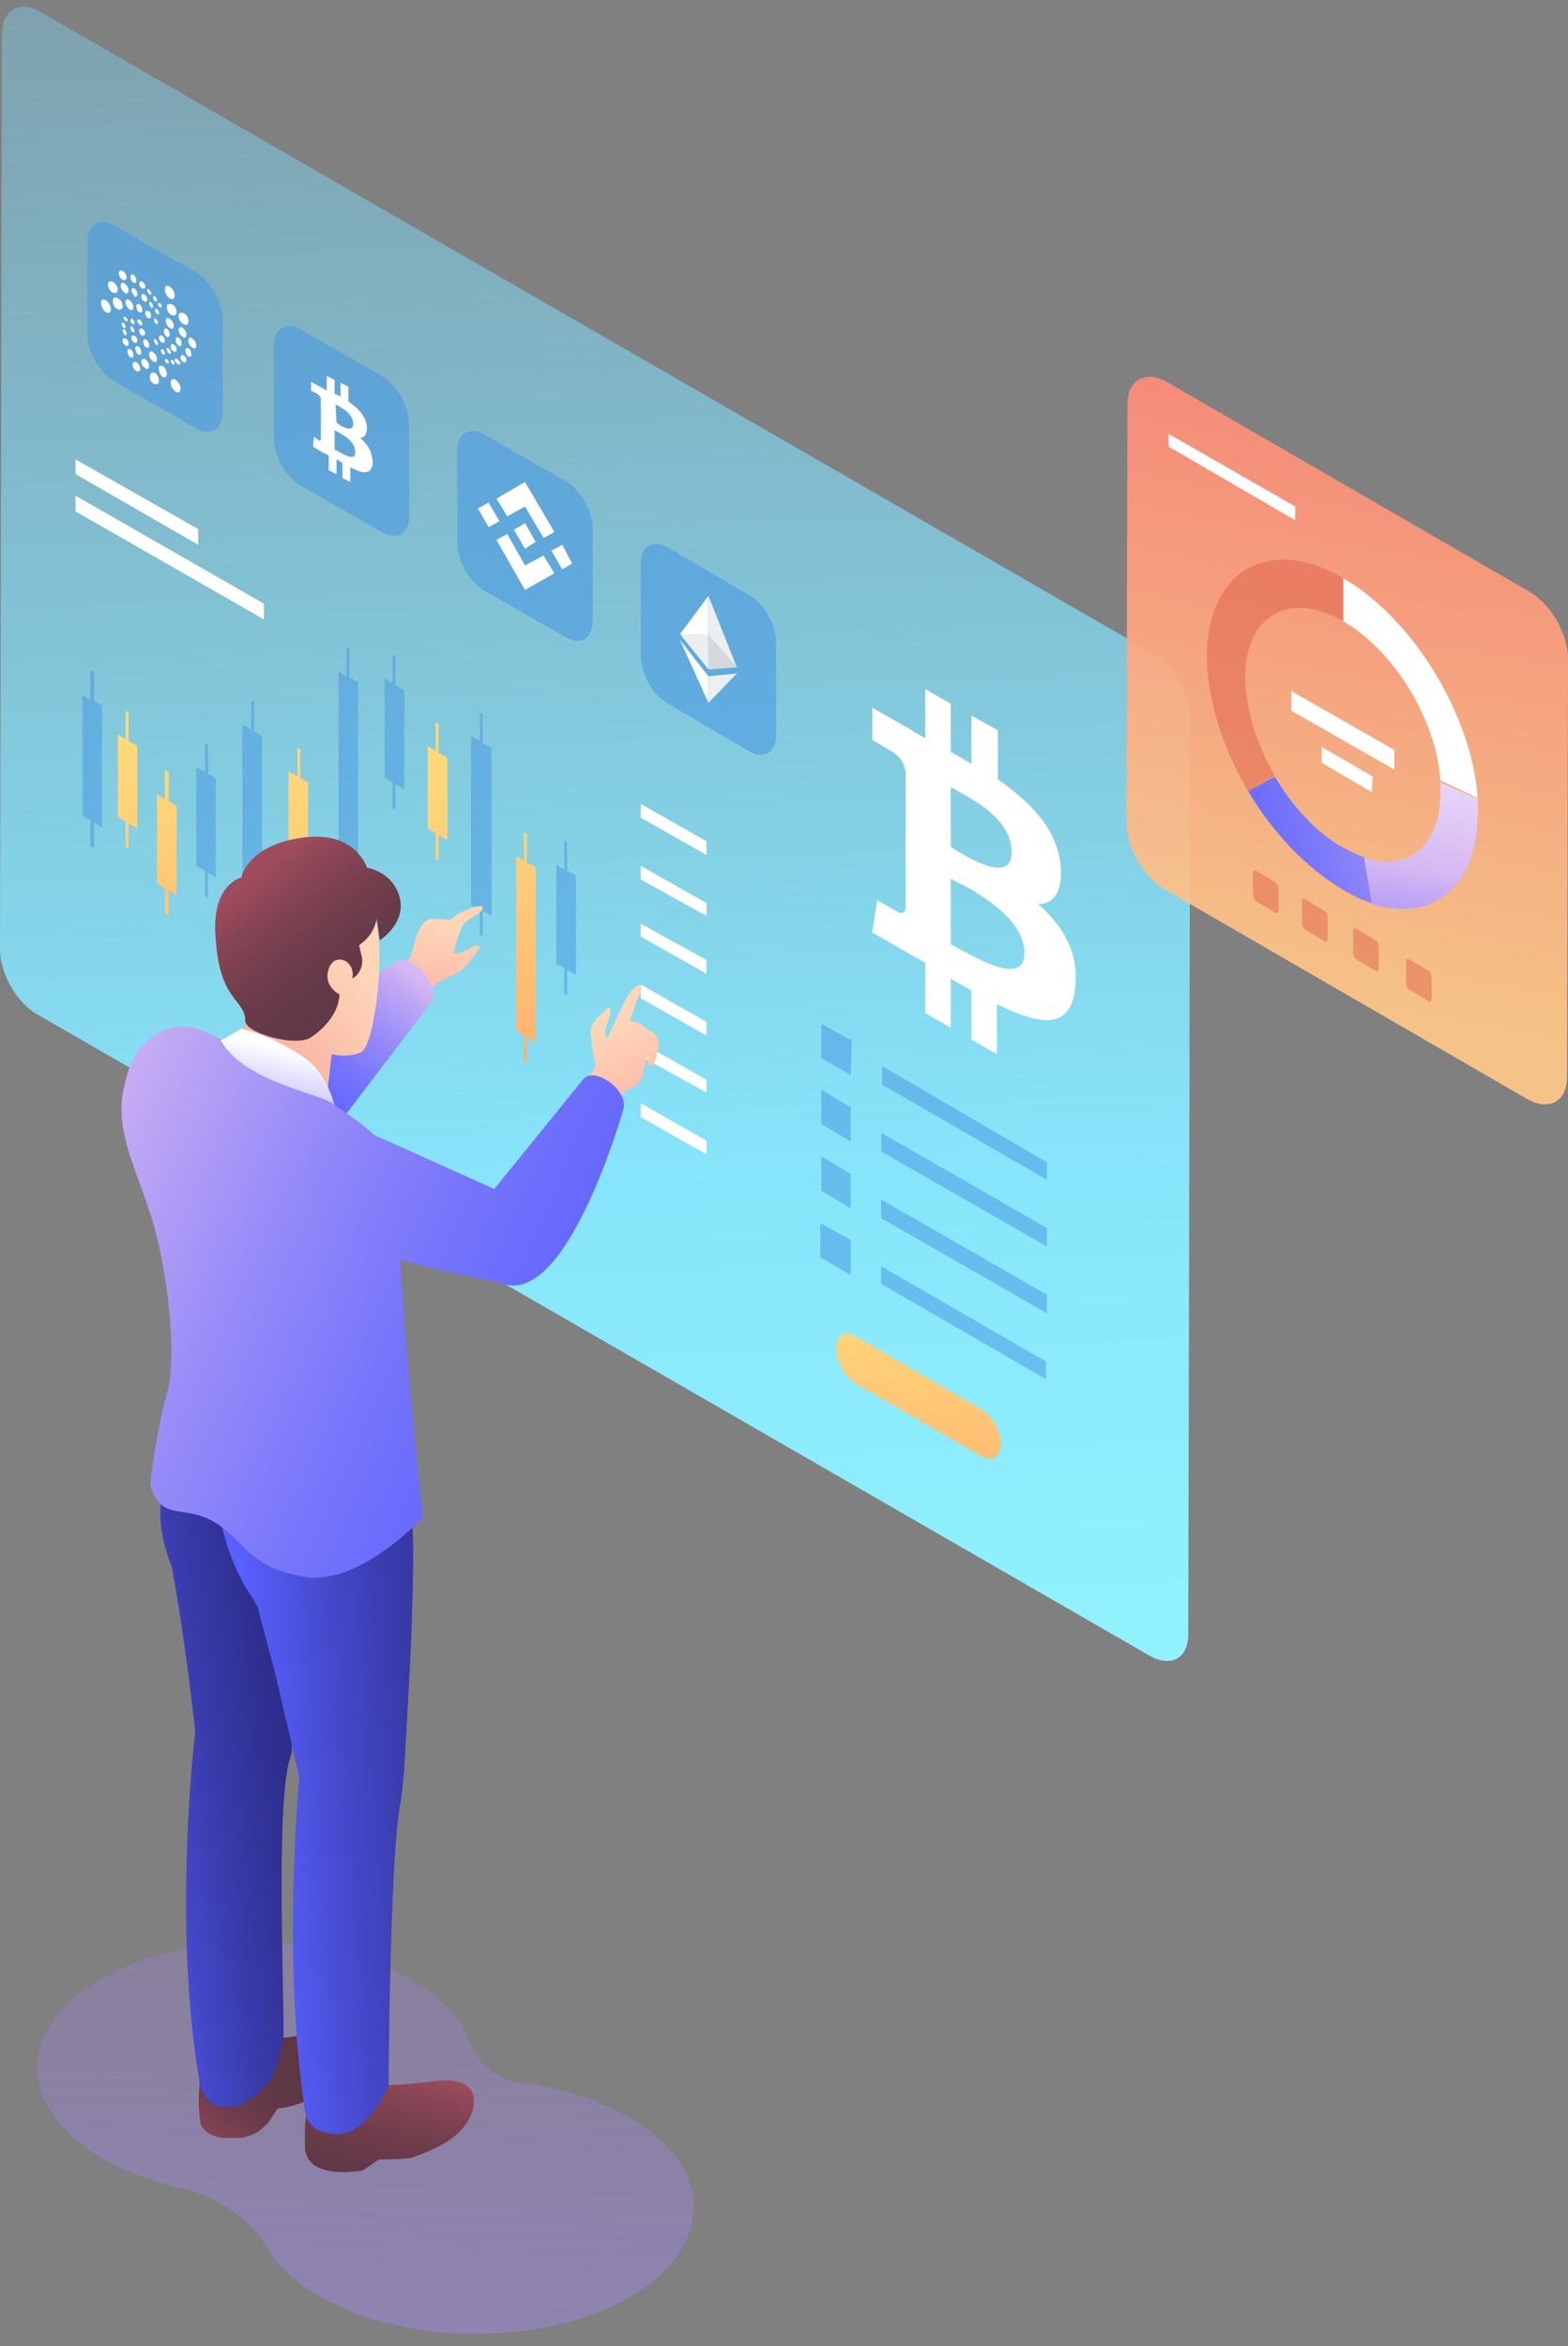<?xml version="1.0" encoding="UTF-8"?><svg xmlns="http://www.w3.org/2000/svg" xmlns:xlink="http://www.w3.org/1999/xlink" height="239.0" id="Layer_1" preserveAspectRatio="xMidYMid meet" version="1.1" viewBox="0.0 -0.7 159.8 239.0" width="159.8" x="0" xml:space="preserve" y="0" zoomAndPan="magnify"><rect x="0.0" y="-0.7" width="159.8" height="239.0" fill="#808080" stroke="none"/><g><g><g><g><linearGradient gradientTransform="matrix(-1 0 0 1 -2092.44 0)" gradientUnits="userSpaceOnUse" id="SVGID_1_" x1="-2157.357" x2="-2147.963" xlink:actuate="onLoad" xlink:show="other" xlink:type="simple" xmlns:xlink="http://www.w3.org/1999/xlink" y1="215.38" y2="-74.662"><stop offset="0" stop-color="#9affff"/><stop offset=".329" stop-color="#87e5fb"/><stop offset="1" stop-color="#79d2f8" stop-opacity="0"/></linearGradient><path d="M4.1,0.5C2-0.7,0.2,0.3,0.2,2.8L0,96c0,2.5,1.7,5.5,3.9,6.7l113.3,65.3c2.2,1.2,3.9,0.2,3.9-2.2l0.2-93.3 c0-2.5-1.7-5.5-3.9-6.7L4.1,0.5z" fill="url(#SVGID_1_)"/></g><g><g><g id="change1_17" opacity=".61"><path d="M57.6,48.3c1.6,0.9,2.8,3.1,2.8,4.9l0,9.4c0,1.8-1.3,2.5-2.8,1.6l-8.2-4.7c-1.6-0.9-2.8-3.1-2.8-4.9 l0-9.4c0-1.8,1.3-2.5,2.8-1.6L57.6,48.3z" fill="#4b9ae2"/></g><g><g id="change2_47"><path d="M49.8 50.5L50.9 52.4 49.8 53 48.7 51.1z" fill="#fff"/></g><g id="change2_20"><path d="M53.5 52.6L54.6 54.5 53.5 55.2 52.4 53.3 52.6 53.1 52.7 53.1z" fill="#fff"/></g><g id="change2_15"><path d="M53.5 50.9L51.7 51.9 50.6 50.1 53.5 48.4 56.5 53.5 55.4 54.1z" fill="#fff"/></g><g id="change2_73"><path d="M53.5 56.9L55.4 55.9 56.5 57.7 53.5 59.4 50.6 54.3 51.7 53.7z" fill="#fff"/></g><g id="change2_2"><path d="M57.3 54.8L58.3 56.7 57.3 57.3 56.2 55.4z" fill="#fff"/></g></g></g><g><g id="change1_8" opacity=".61"><path d="M76.3,59.9c1.6,0.9,2.8,3.1,2.8,4.9l0,9.4c0,1.8-1.3,2.5-2.8,1.6L68.1,71c-1.6-0.9-2.8-3.1-2.8-4.9 l0-9.4c0-1.8,1.3-2.5,2.8-1.6L76.3,59.9z" fill="#4b9ae2"/></g><g><g id="change2_48"><path d="M69.3 64.5L72.2 68.2 72.2 70.9z" fill="#fff"/></g><g id="change3_1"><path d="M72.2 64L75.1 67.3 72.2 67.5z" fill="#d5d8db"/></g><g id="change4_2"><path d="M72.2 64L72.2 67.5 69.3 63.9z" fill="#edeeef"/></g><g id="change2_72"><path d="M69.3 63.9L72.2 60 72.2 64z" fill="#fff"/></g><g id="change4_1"><path d="M75.1 67.9L72.2 70.9 72.2 68.2z" fill="#edeeef"/></g><g id="change4_3"><path d="M72.2 60L75.1 67.3 72.2 64z" fill="#edeeef"/></g></g></g><g><g id="change1_7" opacity=".61"><path d="M38.9,37.6c1.6,0.9,2.8,3.1,2.8,4.9l0,9.4c0,1.8-1.3,2.5-2.8,1.6l-8.2-4.7c-1.6-0.9-2.8-3.1-2.8-4.9 l0-9.4c0-1.8,1.3-2.5,2.8-1.6L38.9,37.6z" fill="#4b9ae2"/></g><g id="change2_16"><path d="M36.7,43.9c0.4,0,0.7-0.3,0.7-1.1c-0.1-1.1-0.9-1.9-1.9-2.6l0-1.5l-0.8-0.4l0,1.4 c-0.2-0.1-0.4-0.2-0.6-0.3l0-1.4l-0.8-0.4l0,1.5c-0.2-0.1-0.3-0.2-0.5-0.3l-1.1-0.6l0,0.9l0.6,0.3c0.3,0.2,0.4,0.4,0.4,0.6 l0,1.7c0,0,0,0,0,0c0,0,0,0,0,0l0,2.3c0,0.1-0.1,0.3-0.3,0.1L32,43.8l-0.1,1l1,0.6c0.2,0.1,0.4,0.2,0.6,0.3l0,1.5l0.8,0.4 l0-1.5c0.2,0.1,0.4,0.2,0.6,0.4l0,1.5l0.8,0.4l0-1.5c1.3,0.7,2.2,0.8,2.3-0.5C37.9,45.3,37.5,44.6,36.7,43.9z M34.2,40.5 c0.1,0.1,0.3,0.1,0.5,0.3c0.6,0.3,1.3,0.9,1.3,1.7c0,0.8-1,0.4-1.5,0c0,0-0.1-0.1-0.1-0.1c-0.1,0-0.1-0.1-0.1-0.1L34.2,40.5z M34.5,45.3c-0.1,0-0.1-0.1-0.2-0.1c-0.1,0-0.1-0.1-0.2-0.1l0-2c0.1,0.1,0.3,0.2,0.5,0.3c0.7,0.4,1.6,1,1.6,1.9 C36.3,46.3,35.2,45.7,34.5,45.3z" fill="#fff"/></g></g><g><g id="change1_3" opacity=".61"><path d="M19.9,27c1.6,0.9,2.8,3.1,2.8,4.9l0,9.4c0,1.8-1.3,2.5-2.8,1.6l-8.2-4.7c-1.6-0.9-2.8-3.1-2.8-4.9 l0-9.4c0-1.8,1.3-2.5,2.8-1.6L19.9,27z" fill="#4b9ae2"/></g><g><g id="change2_11"><path d="M18.7,35.5c0.2,0.1,0.3,0.3,0.3,0.5s-0.1,0.3-0.3,0.2c-0.2-0.1-0.3-0.3-0.3-0.5 C18.4,35.5,18.6,35.4,18.7,35.5z" fill="#fff"/></g><g id="change2_71"><path d="M19.2,34.8c0.2,0.1,0.3,0.4,0.3,0.6c0,0.2-0.1,0.3-0.3,0.2c-0.2-0.1-0.3-0.4-0.3-0.6 C18.9,34.8,19,34.7,19.2,34.8z" fill="#fff"/></g><g id="change2_54"><path d="M19.6,33.8c0.2,0.1,0.4,0.4,0.4,0.7c0,0.3-0.2,0.4-0.4,0.2c-0.2-0.1-0.4-0.4-0.4-0.7 C19.2,33.7,19.4,33.6,19.6,33.8z" fill="#fff"/></g><g id="change2_63"><path d="M17.9,38c0.3,0.2,0.5,0.6,0.5,0.9c0,0.3-0.2,0.5-0.5,0.3c-0.3-0.2-0.5-0.6-0.5-0.9 C17.4,38,17.6,37.8,17.9,38z" fill="#fff"/></g><g id="change2_60"><path d="M17.6,36.4c-0.1-0.1-0.2-0.2-0.2-0.3c0-0.1,0.1-0.2,0.2-0.1c0.1,0.1,0.2,0.2,0.2,0.3 C17.8,36.4,17.7,36.5,17.6,36.4z" fill="#fff"/></g><g id="change2_7"><path d="M17.2,34.8c0.1,0.1,0.2,0.3,0.2,0.4c0,0.2-0.1,0.2-0.2,0.1l0,0c-0.1-0.1-0.2-0.3-0.2-0.4 C16.9,34.8,17,34.7,17.2,34.8L17.2,34.8z" fill="#fff"/></g><g id="change2_69"><path d="M15.8,37.3c0.2,0.1,0.4,0.5,0.4,0.8c0,0.3-0.2,0.4-0.5,0.3c-0.3-0.1-0.5-0.5-0.4-0.8 C15.3,37.3,15.5,37.2,15.8,37.3z" fill="#fff"/></g><g id="change2_46"><path d="M16.6,36.6c0.2,0.1,0.4,0.5,0.4,0.8c0,0.3-0.2,0.4-0.4,0.3c-0.2-0.1-0.4-0.5-0.4-0.8 C16.1,36.6,16.3,36.5,16.6,36.6z" fill="#fff"/></g><g id="change2_64"><path d="M17,35.9c0.1,0.1,0.2,0.2,0.2,0.3l0,0c0,0.1-0.1,0.2-0.2,0.1l0,0c-0.1-0.1-0.2-0.2-0.2-0.3 C16.9,35.9,16.9,35.8,17,35.9z" fill="#fff"/></g><g id="change2_42"><path d="M14.8,35.9c0.2,0.1,0.4,0.4,0.4,0.7c0,0.2-0.2,0.4-0.4,0.2l0,0c-0.2-0.1-0.4-0.4-0.4-0.7 C14.4,35.9,14.6,35.8,14.8,35.9z" fill="#fff"/></g><g id="change2_74"><path d="M16,35.9c0,0.3-0.2,0.4-0.4,0.2c-0.2-0.1-0.4-0.4-0.4-0.7c0-0.3,0.2-0.4,0.4-0.2 C15.8,35.3,16,35.6,16,35.9z" fill="#fff"/></g><g id="change2_68"><path d="M13.9,36.2c0.2,0.1,0.4,0.4,0.4,0.7c0,0.2-0.2,0.3-0.4,0.2c-0.2-0.1-0.4-0.4-0.4-0.7 C13.6,36.2,13.7,36.1,13.9,36.2z" fill="#fff"/></g><g id="change2_67"><path d="M13.3,34.9c0.2,0.1,0.3,0.4,0.3,0.6c0,0.2-0.1,0.3-0.3,0.2c-0.2-0.1-0.3-0.4-0.3-0.6 C12.9,34.9,13.1,34.8,13.3,34.9z" fill="#fff"/></g><g id="change2_70"><path d="M13.1,34.3c0,0.2-0.1,0.3-0.3,0.2c-0.2-0.1-0.3-0.3-0.3-0.5c0-0.2,0.1-0.3,0.3-0.2 C13,33.9,13.1,34.1,13.1,34.3z" fill="#fff"/></g><g id="change2_22"><path d="M12.4,32.3c0-0.1,0.1-0.2,0.2-0.1c0.1,0.1,0.2,0.2,0.2,0.4c0,0.1-0.1,0.2-0.2,0.1 C12.5,32.6,12.4,32.4,12.4,32.3z" fill="#fff"/></g><g id="change2_9"><path d="M12.9,33.3c0,0.2-0.1,0.2-0.2,0.1c-0.1-0.1-0.2-0.3-0.2-0.4c0-0.2,0.1-0.2,0.2-0.1 C12.8,32.9,12.9,33.1,12.9,33.3z" fill="#fff"/></g><g id="change2_6"><path d="M12,29.7c0.3,0.1,0.5,0.5,0.5,0.8c0,0.3-0.2,0.4-0.5,0.3c-0.3-0.1-0.5-0.5-0.5-0.8 C11.5,29.6,11.7,29.5,12,29.7z" fill="#fff"/></g><g id="change2_4"><path d="M12,28.8c0,0.3-0.2,0.4-0.5,0.3l0,0c-0.3-0.1-0.5-0.5-0.5-0.8c0-0.3,0.2-0.4,0.5-0.3 C11.8,28.2,12,28.5,12,28.8z" fill="#fff"/></g><g id="change2_5"><path d="M10.8,29.9c0.3,0.2,0.5,0.6,0.5,0.9c0,0.3-0.2,0.5-0.5,0.3c-0.3-0.2-0.5-0.6-0.5-0.9 C10.2,29.9,10.5,29.7,10.8,29.9z" fill="#fff"/></g><g id="change2_75"><path d="M12.5,27.8c-0.2-0.1-0.4-0.4-0.4-0.7c0-0.2,0.2-0.3,0.4-0.2c0.2,0.1,0.4,0.4,0.4,0.7 C12.9,27.8,12.7,27.9,12.5,27.8z" fill="#fff"/></g><g id="change2_18"><path d="M12.3,28.4c0-0.3,0.2-0.4,0.4-0.2c0.2,0.1,0.4,0.4,0.4,0.7s-0.2,0.4-0.4,0.2 C12.5,29,12.3,28.7,12.3,28.4z" fill="#fff"/></g><g id="change2_43"><path d="M13,31.9c0,0.1-0.1,0.2-0.2,0.1c-0.1-0.1-0.2-0.2-0.2-0.3c0-0.1,0.1-0.2,0.2-0.1 C12.9,31.7,13,31.8,13,31.9z" fill="#fff"/></g><g id="change2_37"><path d="M12.8,30.1c0-0.3,0.2-0.4,0.4-0.2c0.2,0.1,0.4,0.4,0.4,0.7c0,0.3-0.2,0.4-0.4,0.2 C12.9,30.6,12.8,30.3,12.8,30.1z" fill="#fff"/></g><g id="change2_21"><path d="M13.6,28.1c-0.2-0.1-0.3-0.4-0.3-0.6c0-0.2,0.1-0.3,0.3-0.2c0.2,0.1,0.3,0.4,0.3,0.6 C13.9,28.1,13.8,28.2,13.6,28.1z" fill="#fff"/></g><g id="change2_8"><path d="M13.4,28.9c0-0.2,0.1-0.3,0.3-0.2c0.2,0.1,0.3,0.4,0.3,0.6c0,0.2-0.2,0.3-0.3,0.2 C13.6,29.3,13.4,29.1,13.4,28.9z" fill="#fff"/></g><g id="change2_3"><path d="M14.5,28.7c-0.2-0.1-0.3-0.3-0.3-0.5c0-0.2,0.1-0.3,0.3-0.2c0.2,0.1,0.3,0.3,0.3,0.5 C14.8,28.7,14.7,28.7,14.5,28.7z" fill="#fff"/></g><g id="change2_24"><path d="M14.2,30.3c0.2,0.1,0.3,0.4,0.3,0.6c0,0.2-0.1,0.3-0.3,0.2l0,0c-0.2-0.1-0.3-0.4-0.3-0.6l0,0 C13.9,30.3,14,30.2,14.2,30.3C14.2,30.3,14.2,30.3,14.2,30.3z" fill="#fff"/></g><g id="change2_57"><path d="M14.4,29.5c0-0.2,0.1-0.3,0.3-0.2c0.2,0.1,0.3,0.3,0.3,0.5c0,0.2-0.1,0.3-0.3,0.2 C14.5,29.9,14.4,29.7,14.4,29.5z" fill="#fff"/></g><g id="change2_58"><path d="M15.3,29.3C15.1,29.2,15,29,15,28.9c0-0.2,0.1-0.2,0.2-0.1c0.1,0.1,0.2,0.3,0.2,0.4 S15.4,29.4,15.3,29.3z" fill="#fff"/></g><g id="change2_53"><path d="M15.4,31.5c0,0.2-0.1,0.3-0.3,0.2c-0.2-0.1-0.3-0.3-0.3-0.5c0-0.2,0.1-0.3,0.3-0.2 C15.3,31,15.4,31.3,15.4,31.5z" fill="#fff"/></g><g id="change2_25"><path d="M14.9,34.7c-0.2-0.1-0.3-0.4-0.3-0.6c0-0.2,0.1-0.3,0.3-0.2c0.2,0.1,0.3,0.4,0.3,0.6 C15.2,34.7,15.1,34.8,14.9,34.7z" fill="#fff"/></g><g id="change2_62"><path d="M14.5,33.5c-0.2-0.1-0.3-0.3-0.3-0.5c0-0.2,0.1-0.3,0.3-0.2c0.2,0.1,0.3,0.3,0.3,0.5 C14.7,33.5,14.6,33.5,14.5,33.5z" fill="#fff"/></g><g id="change2_55"><path d="M14.1,35.4c-0.2-0.1-0.3-0.4-0.3-0.6c0-0.2,0.1-0.3,0.3-0.2c0.2,0.1,0.3,0.4,0.3,0.6 C14.4,35.4,14.3,35.5,14.1,35.4z" fill="#fff"/></g><g id="change2_1"><path d="M14.3,31.9c0.1,0.1,0.2,0.3,0.2,0.4c0,0.2-0.1,0.2-0.2,0.1C14.1,32.3,14,32.2,14,32 C14,31.8,14.1,31.8,14.3,31.9L14.3,31.9z" fill="#fff"/></g><g id="change2_51"><path d="M13.7,34.2c-0.2-0.1-0.3-0.3-0.3-0.5c0-0.2,0.1-0.3,0.3-0.2c0.2,0.1,0.3,0.3,0.3,0.5 S13.8,34.3,13.7,34.2z" fill="#fff"/></g><g id="change2_65"><path d="M13.3,32.7L13.3,32.7c0-0.2,0.1-0.2,0.2-0.1c0.1,0.1,0.2,0.3,0.2,0.4c0,0.2-0.1,0.2-0.2,0.1l0,0 C13.4,33.1,13.3,32.9,13.3,32.7z" fill="#fff"/></g><g id="change2_36"><path d="M13.5,32.3c-0.1-0.1-0.2-0.2-0.2-0.4c0-0.1,0.1-0.2,0.2-0.1c0.1,0.1,0.2,0.2,0.2,0.4 C13.7,32.3,13.6,32.4,13.5,32.3z" fill="#fff"/></g><g id="change2_56"><path d="M15.4,30.1C15.4,30.1,15.4,30.1,15.4,30.1c0.1,0.1,0.2,0.3,0.2,0.4c0,0.2-0.1,0.2-0.2,0.1 s-0.2-0.3-0.2-0.4C15.2,30,15.3,30,15.4,30.1z" fill="#fff"/></g><g id="change2_38"><path d="M15.8,30c-0.1-0.1-0.2-0.2-0.2-0.4c0-0.1,0.1-0.2,0.2-0.1c0.1,0.1,0.2,0.2,0.2,0.4 C16.1,30,16,30,15.8,30z" fill="#fff"/></g><g id="change2_45"><path d="M16,30.8c0.1,0.1,0.2,0.2,0.2,0.4c0,0.1-0.1,0.2-0.2,0.1c-0.1-0.1-0.2-0.2-0.2-0.4 C15.8,30.8,15.9,30.7,16,30.8z" fill="#fff"/></g><g id="change2_35"><path d="M16.3,30.6c-0.1-0.1-0.2-0.2-0.2-0.3c0-0.1,0.1-0.2,0.2-0.1l0,0c0.1,0.1,0.2,0.2,0.2,0.3l0,0 C16.4,30.6,16.4,30.7,16.3,30.6L16.3,30.6z" fill="#fff"/></g><g id="change2_39"><path d="M15.9,32.3c-0.1-0.1-0.2-0.3-0.2-0.4c0-0.2,0.1-0.2,0.2-0.1c0.1,0.1,0.2,0.3,0.2,0.4 C16.1,32.3,16,32.3,15.9,32.3z" fill="#fff"/></g><g id="change2_49"><path d="M15.9,34.4c-0.1-0.1-0.2-0.3-0.2-0.4c0-0.2,0.1-0.2,0.2-0.1c0.1,0.1,0.2,0.3,0.2,0.4 C16.1,34.5,16,34.5,15.9,34.4z" fill="#fff"/></g><g id="change2_61"><path d="M16.6,34.9c0.1,0.1,0.2,0.2,0.2,0.4c0,0.1-0.1,0.2-0.2,0.1c-0.1-0.1-0.2-0.2-0.2-0.4 C16.4,34.9,16.5,34.8,16.6,34.9z" fill="#fff"/></g><g id="change2_17"><path d="M16.2,33.7c0-0.2,0.1-0.3,0.3-0.2c0.2,0.1,0.3,0.3,0.3,0.5c0,0.2-0.1,0.3-0.3,0.2 C16.3,34.1,16.2,33.9,16.2,33.7z" fill="#fff"/></g><g id="change2_66"><path d="M17.7,32.5c0,0.3-0.2,0.4-0.4,0.2c-0.2-0.1-0.4-0.4-0.4-0.7c0-0.3,0.2-0.4,0.4-0.2 C17.5,31.9,17.7,32.2,17.7,32.5z" fill="#fff"/></g><g id="change2_52"><path d="M17,33.6c-0.2-0.1-0.3-0.4-0.3-0.6c0-0.2,0.2-0.3,0.3-0.2c0.2,0.1,0.3,0.4,0.3,0.6 C17.3,33.6,17.1,33.7,17,33.6z" fill="#fff"/></g><g id="change2_23"><path d="M17.3,29.7c-0.3-0.2-0.5-0.6-0.5-0.9c0-0.3,0.2-0.5,0.5-0.3c0.3,0.2,0.5,0.6,0.5,0.9 S17.6,29.9,17.3,29.7z" fill="#fff"/></g><g id="change2_41"><path d="M17.5,30.3c0.3,0.1,0.5,0.5,0.5,0.8c0,0.3-0.2,0.4-0.5,0.3c-0.3-0.1-0.5-0.5-0.5-0.8 C17,30.3,17.2,30.2,17.5,30.3z" fill="#fff"/></g><g id="change2_44"><path d="M18.1,36.4c-0.1-0.1-0.3-0.3-0.3-0.4c0-0.2,0.1-0.2,0.3-0.1c0.1,0.1,0.3,0.3,0.3,0.4 C18.4,36.4,18.3,36.5,18.1,36.4z" fill="#fff"/></g><g id="change2_50"><path d="M17.7,35.1c-0.2-0.1-0.3-0.3-0.3-0.5c0-0.2,0.1-0.3,0.3-0.2c0.2,0.1,0.3,0.3,0.3,0.5 C18,35.1,17.9,35.2,17.7,35.1z" fill="#fff"/></g><g id="change2_19"><path d="M18.7,32.3c-0.3-0.1-0.5-0.5-0.5-0.8c0-0.3,0.2-0.4,0.5-0.3s0.5,0.5,0.5,0.8 C19.2,32.4,19,32.5,18.7,32.3z" fill="#fff"/></g><g id="change2_10"><path d="M18.6,33.6c-0.2-0.1-0.4-0.4-0.4-0.7c0-0.2,0.2-0.4,0.4-0.2c0.2,0.1,0.4,0.4,0.4,0.7 C19,33.7,18.8,33.8,18.6,33.6z" fill="#fff"/></g><g id="change2_12"><path d="M18.2,34.5c-0.2-0.1-0.3-0.4-0.3-0.6c0-0.2,0.1-0.3,0.3-0.2c0.2,0.1,0.3,0.4,0.3,0.6 C18.5,34.6,18.4,34.6,18.2,34.5L18.2,34.5z" fill="#fff"/></g></g></g><g><g><g id="change1_9"><path d="M8.4 70.1L9.2 70.6 9.2 67.6 9.6 67.8 9.6 70.7 10.4 71.2 10.4 83.6 9.6 83.1 9.6 85.7 9.2 85.5 9.2 82.9 8.4 82.4z" fill="#4b9ae2" opacity=".55"/></g><g id="change1_10"><path d="M20 77.5L20.9 77.9 20.9 75 21.2 75.2 21.2 78.1 22 78.6 22 88.7 21.2 88.2 21.2 90.8 20.9 90.6 20.9 88 20 87.5z" fill="#4b9ae2" opacity=".55"/></g><g id="change1_11"><path d="M56.7 87.4L57.5 87.9 57.5 84.9 57.8 85.1 57.8 88 58.7 88.5 58.7 98.6 57.8 98.1 57.8 100.7 57.5 100.5 57.5 97.9 56.7 97.5z" fill="#4b9ae2" opacity=".55"/></g><g id="change1_12"><path d="M39.2 68.4L40 68.9 40 66 40.3 66.2 40.3 69.1 41.2 69.6 41.2 79.7 40.3 79.2 40.3 81.8 40 81.6 40 79 39.2 78.5z" fill="#4b9ae2" opacity=".55"/></g><g id="change1_13"><path d="M24.7 73.1L25.6 73.6 25.6 70.7 25.9 70.8 25.9 73.8 26.7 74.3 26.7 91.4 25.9 90.9 25.9 93.5 25.6 93.3 25.6 90.7 24.7 90.2z" fill="#4b9ae2" opacity=".55"/></g><g id="change1_14"><path d="M48 74.3L48.9 74.8 48.9 71.9 49.2 72.1 49.2 75 50.1 75.5 50.1 92.6 49.2 92.1 49.2 94.7 48.9 94.5 48.9 91.9 48 91.5z" fill="#4b9ae2" opacity=".55"/></g><g id="change1_15"><path d="M34.5 67.7L35.3 68.2 35.3 65.2 35.6 65.4 35.6 68.3 36.5 68.8 36.5 90.7 35.6 90.2 35.6 92.8 35.3 92.6 35.3 90 34.5 89.5z" fill="#4b9ae2" opacity=".55"/></g><linearGradient gradientUnits="userSpaceOnUse" id="SVGID_00000098910485406693303280000001107385556707585669_" x1="9.889" x2="13.411" xlink:actuate="onLoad" xlink:show="other" xlink:type="simple" xmlns:xlink="http://www.w3.org/1999/xlink" y1="133.711" y2="71.359"><stop offset="0" stop-color="#ff7664"/><stop offset=".234" stop-color="#ff956b"/><stop offset=".566" stop-color="#ffbb73"/><stop offset=".833" stop-color="#ffd278"/><stop offset="1" stop-color="#ffdb7a"/></linearGradient><path d="M12 74.1L12.8 74.6 12.8 71.7 13.1 71.9 13.1 74.8 14 75.3 14 83.7 13.1 83.2 13.1 85.8 12.8 85.6 12.8 83 12 82.5z" fill="url(#SVGID_00000098910485406693303280000001107385556707585669_)"/><linearGradient gradientUnits="userSpaceOnUse" id="SVGID_00000082367601233046390030000001180984048159028409_" x1="27.471" x2="30.993" xlink:actuate="onLoad" xlink:show="other" xlink:type="simple" xmlns:xlink="http://www.w3.org/1999/xlink" y1="134.704" y2="72.353"><stop offset="0" stop-color="#ff7664"/><stop offset=".234" stop-color="#ff956b"/><stop offset=".566" stop-color="#ffbb73"/><stop offset=".833" stop-color="#ffd278"/><stop offset="1" stop-color="#ffdb7a"/></linearGradient><path d="M29.4 77.9L30.3 78.4 30.3 75.5 30.6 75.6 30.6 78.6 31.4 79 31.4 87.4 30.6 87 30.6 89.5 30.3 89.4 30.3 86.8 29.4 86.3z" fill="url(#SVGID_00000082367601233046390030000001180984048159028409_)"/><linearGradient gradientUnits="userSpaceOnUse" id="SVGID_00000081611186430609834470000004566265056265769643_" x1="41.459" x2="44.981" xlink:actuate="onLoad" xlink:show="other" xlink:type="simple" xmlns:xlink="http://www.w3.org/1999/xlink" y1="135.494" y2="73.143"><stop offset="0" stop-color="#ff7664"/><stop offset=".234" stop-color="#ff956b"/><stop offset=".566" stop-color="#ffbb73"/><stop offset=".833" stop-color="#ffd278"/><stop offset="1" stop-color="#ffdb7a"/></linearGradient><path d="M43.6 75.3L44.4 75.8 44.4 72.9 44.7 73.1 44.7 76 45.6 76.5 45.6 84.9 44.7 84.4 44.7 87 44.4 86.8 44.4 84.2 43.6 83.7z" fill="url(#SVGID_00000081611186430609834470000004566265056265769643_)"/><linearGradient gradientUnits="userSpaceOnUse" id="SVGID_00000084507300888663590600000017788879677217855637_" x1="14.253" x2="17.775" xlink:actuate="onLoad" xlink:show="other" xlink:type="simple" xmlns:xlink="http://www.w3.org/1999/xlink" y1="133.958" y2="71.606"><stop offset="0" stop-color="#ff7664"/><stop offset=".234" stop-color="#ff956b"/><stop offset=".566" stop-color="#ffbb73"/><stop offset=".833" stop-color="#ffd278"/><stop offset="1" stop-color="#ffdb7a"/></linearGradient><path d="M16 80.2L16.8 80.7 16.8 77.8 17.2 77.9 17.2 80.9 18 81.4 18 90.5 17.2 90 17.2 92.6 16.8 92.4 16.8 89.8 16 89.3z" fill="url(#SVGID_00000084507300888663590600000017788879677217855637_)"/><linearGradient gradientUnits="userSpaceOnUse" id="SVGID_00000177485812672047875720000003199451233638917782_" x1="51.328" x2="54.849" xlink:actuate="onLoad" xlink:show="other" xlink:type="simple" xmlns:xlink="http://www.w3.org/1999/xlink" y1="136.052" y2="73.7"><stop offset="0" stop-color="#ff7664"/><stop offset=".234" stop-color="#ff956b"/><stop offset=".566" stop-color="#ffbb73"/><stop offset=".833" stop-color="#ffd278"/><stop offset="1" stop-color="#ffdb7a"/></linearGradient><path d="M52.6 86.5L53.4 87 53.4 84.1 53.7 84.2 53.7 87.2 54.6 87.6 54.6 105.5 53.7 105 53.7 107.6 53.4 107.4 53.4 104.8 52.6 104.3z" fill="url(#SVGID_00000177485812672047875720000003199451233638917782_)"/><g id="change2_27"><path d="M20.2 54.8L7.7 47.6 7.7 46.1 20.2 53.2z" fill="#fff"/></g><g id="change2_28"><path d="M26.9 62.4L7.7 51.4 7.7 49.8 26.9 60.8z" fill="#fff"/></g><g id="change2_29"><path d="M72 86.4L65.3 82.6 65.3 81.2 72 85z" fill="#fff"/></g><g id="change2_30"><path d="M72 92.6L65.3 88.9 65.3 87.5 72 91.3z" fill="#fff"/></g><g id="change2_31"><path d="M72 98.5L65.3 94.7 65.3 93.4 72 97.1z" fill="#fff"/></g><g id="change2_32"><path d="M72 104.8L65.3 101 65.3 99.6 72 103.4z" fill="#fff"/></g><g id="change2_33"><path d="M72 110.6L65.3 106.9 65.3 105.5 72 109.3z" fill="#fff"/></g><g id="change2_34"><path d="M72 116.9L65.3 113.1 65.3 111.7 72 115.5z" fill="#fff"/></g></g></g><g id="change2_26"><path d="M105.8,91.4c1.5,0,2.5-1.1,2.3-3.8c-0.3-3.8-3-6.5-6.4-8.9l0-5l-2.7-1.5l0,4.9c-0.7-0.4-1.4-0.8-2.1-1.2 l0-4.9l-2.6-1.5l0,5c-0.6-0.3-1.1-0.6-1.7-1l-3.7-2.1l0,3.3l1.9,1.1c1.1,0.6,1.4,1.5,1.5,2.2l0,5.7c0.1,0,0.2,0.1,0.3,0.2 c-0.1-0.1-0.2-0.1-0.3-0.2l0,8c0,0.4-0.2,0.9-1,0.4l-1.9-1.1l-0.5,3.3l3.5,2c0.6,0.4,1.3,0.7,1.9,1.1l0,5.1l2.6,1.5l0-5 c0.7,0.4,1.4,0.8,2.1,1.2l0,5l2.6,1.5l0-5.1c4.5,2.2,7.6,2.7,8-1.9C109.9,96.2,108.3,93.6,105.8,91.4z M96.9,79.5 c0.4,0.2,0.9,0.5,1.6,0.9c2,1.1,4.6,3,4.6,5.7c0,2.9-3.3,1.2-5.2,0.1c-0.2-0.1-0.3-0.2-0.5-0.3c-0.2-0.1-0.3-0.2-0.5-0.3 L96.9,79.5z M98,96.1c-0.2-0.1-0.4-0.2-0.5-0.3c-0.2-0.1-0.4-0.2-0.6-0.3l0-6.7c0.4,0.3,1.1,0.6,1.9,1c2.3,1.4,5.6,3.6,5.6,6.6 C104.4,99.5,100.4,97.4,98,96.1z" fill="#fff"/></g><g opacity=".55"><g id="change1_18"><path d="M86.8 105.3L86.7 108.8 83.7 107.1 83.7 103.6z" fill="#4b9ae2"/></g><g id="change1_19"><path d="M106.7 117.7L106.7 119.5 89.9 109.8 89.9 107.9z" fill="#4b9ae2"/></g><g id="change1_2"><path d="M86.7 112.1L86.7 115.6 83.7 113.8 83.7 110.3z" fill="#4b9ae2"/></g><g id="change1_5"><path d="M106.6 138L106.6 139.8 89.8 130.1 89.8 128.3z" fill="#4b9ae2"/></g><g id="change1_16"><path d="M106.7 131.2L106.7 133.1 89.8 123.4 89.8 121.5z" fill="#4b9ae2"/></g><g id="change1_1"><path d="M106.7 124.4L106.7 126.3 89.8 116.6 89.8 114.7z" fill="#4b9ae2"/></g><g id="change1_6"><path d="M86.7 118.9L86.7 122.4 83.7 120.6 83.7 117.1z" fill="#4b9ae2"/></g><g id="change1_4"><path d="M86.7 125.6L86.7 129.2 83.6 127.4 83.6 123.9z" fill="#4b9ae2"/></g></g><g><linearGradient gradientUnits="userSpaceOnUse" id="SVGID_00000109006129634980476570000011575675933788683199_" x1="93.851" x2="93.504" xlink:actuate="onLoad" xlink:show="other" xlink:type="simple" xmlns:xlink="http://www.w3.org/1999/xlink" y1="180.001" y2="126.78"><stop offset="0" stop-color="#ff7664"/><stop offset=".234" stop-color="#ff956b"/><stop offset=".566" stop-color="#ffbb73"/><stop offset=".833" stop-color="#ffd278"/><stop offset="1" stop-color="#ffdb7a"/></linearGradient><path d="M99.9,142.8c1.2,0.7,2.1,2.3,2.1,3.6 c0,1.3-0.9,1.9-2.1,1.2l-12.6-7.3c-1.2-0.7-2.1-2.3-2.1-3.6c0-1.3,0.9-1.9,2.1-1.2L99.9,142.8z" fill="url(#SVGID_00000109006129634980476570000011575675933788683199_)"/></g></g></g><g><g opacity=".92"><linearGradient gradientUnits="userSpaceOnUse" id="SVGID_00000171721802467059543100000006636373224490848173_" x1="148.068" x2="132.527" xlink:actuate="onLoad" xlink:show="other" xlink:type="simple" xmlns:xlink="http://www.w3.org/1999/xlink" y1="13.421" y2="101.701"><stop offset="0" stop-color="#ff6f70"/><stop offset="1" stop-color="#ffc988"/></linearGradient><path d="M155.9,59.6c2.2,1.3,3.9,4.3,3.9,6.8 l-0.1,42.6c0,2.5-1.8,3.5-4,2.3l-37-21.4c-2.2-1.3-3.9-4.3-3.9-6.8l0.1-42.6c0-2.5,1.8-3.5,4-2.3L155.9,59.6z" fill="url(#SVGID_00000171721802467059543100000006636373224490848173_)"/></g><g><g id="change5_2" opacity=".47"><path d="M140.2,95.1c0.2,0.1,0.3,0.4,0.3,0.6l0,2.3c0,0.2-0.2,0.3-0.3,0.2l-2-1.2c-0.2-0.1-0.3-0.4-0.3-0.6 l0-2.3c0-0.2,0.2-0.3,0.3-0.2L140.2,95.1z" fill="#e0604b"/></g><g><linearGradient gradientUnits="userSpaceOnUse" id="SVGID_00000183949862783562368160000004475217133049905573_" x1="147.776" x2="138.763" xlink:actuate="onLoad" xlink:show="other" xlink:type="simple" xmlns:xlink="http://www.w3.org/1999/xlink" y1="68.395" y2="119.747"><stop offset="0" stop-color="#fcf8ff"/><stop offset=".374" stop-color="#d7b8f2"/><stop offset=".437" stop-color="#bfa7f4"/><stop offset=".559" stop-color="#968bf8"/><stop offset=".68" stop-color="#7675fb"/><stop offset=".795" stop-color="#6065fd"/><stop offset=".904" stop-color="#525bff"/><stop offset="1" stop-color="#4d58ff"/></linearGradient><path d="M150.6,80.7c0,0.5,0.1,0.9,0,1.4 c0,7.6-4.6,11.2-10.8,9.3l-0.8-4.7c4.5,1.4,7.8-1.2,7.8-6.7c0-0.3,0-0.7,0-1L150.6,80.7z" fill="url(#SVGID_00000183949862783562368160000004475217133049905573_)"/></g><g id="change5_5" opacity=".47"><path d="M135,92.1c0.2,0.1,0.3,0.4,0.3,0.6l0,2.3c0,0.2-0.2,0.3-0.3,0.2l-2-1.2c-0.2-0.1-0.3-0.4-0.3-0.6l0-2.3 c0-0.2,0.2-0.3,0.3-0.2L135,92.1z" fill="#e0604b"/></g><g><linearGradient gradientUnits="userSpaceOnUse" id="SVGID_00000160180894541287363320000007101683861088997516_" x1="151.251" x2="113.523" xlink:actuate="onLoad" xlink:show="other" xlink:type="simple" xmlns:xlink="http://www.w3.org/1999/xlink" y1="79.695" y2="91.564"><stop offset="0" stop-color="#d7b8f2"/><stop offset=".101" stop-color="#bfa7f4"/><stop offset=".297" stop-color="#968bf8"/><stop offset=".489" stop-color="#7675fb"/><stop offset=".673" stop-color="#6065fd"/><stop offset=".848" stop-color="#525bff"/><stop offset="1" stop-color="#4d58ff"/></linearGradient><path d="M129.9,78.4c1.8,3,4.2,5.7,6.9,7.2 c0.8,0.4,1.5,0.8,2.2,1l0.8,4.7c-1-0.3-2-0.8-3-1.4c-3.7-2.2-7.1-5.8-9.6-10L129.9,78.4z" fill="url(#SVGID_00000160180894541287363320000007101683861088997516_)"/></g><g id="change2_14"><path d="M139.9 78.4L139.8 80 134.7 77 134.7 75.4z" fill="#fff"/></g><g id="change2_59"><path d="M136.9,58.2c7.2,4.2,13.1,14,13.7,22.4l-3.8-1.8c-0.4-6.1-4.7-13.2-9.9-16.2L136.9,58.2z" fill="#fff"/></g><g id="change2_13"><path d="M142.1 75.7L142.1 77.7 131.6 71.7 131.6 69.7z" fill="#fff"/></g><g id="change2_40"><path d="M132 50.9L132 52.3 119.1 44.8 119.1 43.5z" fill="#fff"/></g><g id="change5_3"><path d="M136.9,58.2l0,4.4c-5.5-3.2-10-0.6-10,5.7c0,3.2,1.2,6.8,3,10l-2.7,1.6c-2.6-4.4-4.2-9.4-4.2-13.8 C123.1,57.4,129.3,53.8,136.9,58.2z" fill="#e0604b" opacity=".51"/></g><g id="change5_1" opacity=".47"><path d="M130,89.2c0.2,0.1,0.3,0.4,0.3,0.6l0,2.3c0,0.2-0.2,0.3-0.3,0.2l-2-1.2c-0.2-0.1-0.3-0.4-0.3-0.6l0-2.3 c0-0.2,0.2-0.3,0.3-0.2L130,89.2z" fill="#e0604b"/></g><g id="change5_4" opacity=".47"><path d="M145.6,98.2c0.2,0.1,0.3,0.4,0.3,0.6l0,2.3c0,0.2-0.2,0.3-0.3,0.2l-2-1.2c-0.2-0.1-0.3-0.4-0.3-0.6 l0-2.3c0-0.2,0.2-0.3,0.3-0.2L145.6,98.2z" fill="#e0604b"/></g></g></g></g><g><linearGradient gradientUnits="userSpaceOnUse" id="SVGID_00000107589626998508551850000015272274383674227614_" x1="44.203" x2="45.377" xlink:actuate="onLoad" xlink:show="other" xlink:type="simple" xmlns:xlink="http://www.w3.org/1999/xlink" y1="101.571" y2="93.701"><stop offset="0" stop-color="#f9b5a5"/><stop offset="1" stop-color="#ffd5b8"/></linearGradient><path d="M43.9,100.2l0.7-0.8c0,0,2.1-0.9,2.7-1.5 s1.2-1.5,1.5-1.9c0.3-0.4-0.2-0.5-0.9-0.1c-0.7,0.4-1.1,0.6-1.7,0.5c0,0,0.6-2.4,1.1-3c0.5-0.6,1.8-1,1.9-1.6 c0.1-0.6-2,0.3-2.5,0.6c-0.4,0.2-0.7,0.6-0.9,0.6c-0.2,0-1-0.1-1.8-0.1c-0.8,0-1.4,1.3-1.5,1.6c-0.1,0.4-0.7,2.4-0.7,2.4l-0.9,0.8 L43.9,100.2z" fill="url(#SVGID_00000107589626998508551850000015272274383674227614_)"/><linearGradient gradientUnits="userSpaceOnUse" id="SVGID_00000004510781474060573080000008929399909483317160_" x1="39.727" x2="24.718" xlink:actuate="onLoad" xlink:show="other" xlink:type="simple" xmlns:xlink="http://www.w3.org/1999/xlink" y1="96.387" y2="116.029"><stop offset="0" stop-color="#d7b8f2"/><stop offset=".101" stop-color="#bfa7f4"/><stop offset=".297" stop-color="#968bf8"/><stop offset=".489" stop-color="#7675fb"/><stop offset=".673" stop-color="#6065fd"/><stop offset=".848" stop-color="#525bff"/><stop offset="1" stop-color="#4d58ff"/></linearGradient><path d="M24.7,113l-2-4.9l17.5-10.7 c1.6-1.4,5.2,2.8,3.6,4.2L31,118.4L24.7,113z" fill="url(#SVGID_00000004510781474060573080000008929399909483317160_)"/><linearGradient gradientUnits="userSpaceOnUse" id="SVGID_00000014610919449077596010000007241642878761268638_" x1="33.468" x2="39.657" xlink:actuate="onLoad" xlink:show="other" xlink:type="simple" xmlns:xlink="http://www.w3.org/1999/xlink" y1="322.686" y2="150.78"><stop offset=".005" stop-color="#a697ec"/><stop offset="1" stop-color="#a17afa" stop-opacity="0"/></linearGradient><path d="M64.1,215 c-3.2-1.8-7-3-11.1-3.5c-2.3-0.3-4.3-1.9-5.1-4.1c-0.9-2.4-2.9-4.7-6.1-6.5c-8.7-5-22.9-5-31.5,0c-8.7,5-8.6,13.2,0.1,18.3 c2.3,1.3,5,2.3,7.9,3c3.8,0.8,7.1,3,9.1,6.3c1.1,1.8,2.8,3.4,5.3,4.8c8.7,5,22.9,5,31.5,0C72.9,228.2,72.9,220,64.1,215z" fill="url(#SVGID_00000014610919449077596010000007241642878761268638_)" opacity=".86"/><g><linearGradient gradientTransform="rotate(-3.443 -1099.925 602.705)" gradientUnits="userSpaceOnUse" id="SVGID_00000062871587946903270990000009734727404872416443_" x1="53.764" x2="62.882" xlink:actuate="onLoad" xlink:show="other" xlink:type="simple" xmlns:xlink="http://www.w3.org/1999/xlink" y1="170.657" y2="164.318"><stop offset="0" stop-color="#f9b5a5"/><stop offset="1" stop-color="#ffd5b8"/></linearGradient><path d="M33.4,110.2l0.4-3.5c0,0,1.7,0.4,3-0.2 c1.3-0.6,2.5-9.6,1.5-13.4c-1-3.8-4.1-7.9-10.2-6c-6.1,1.9-6.5,6.2-5.9,10c0.6,3.8,3.4,5.5,3.4,5.5l-2,3.8 C23.7,106.4,23.9,111.7,33.4,110.2z" fill="url(#SVGID_00000062871587946903270990000009734727404872416443_)"/><linearGradient gradientUnits="userSpaceOnUse" id="SVGID_00000131363680164314897320000008289572261954426029_" x1="65.755" x2="62.022" xlink:actuate="onLoad" xlink:show="other" xlink:type="simple" xmlns:xlink="http://www.w3.org/1999/xlink" y1="113.059" y2="103.855"><stop offset="0" stop-color="#f9b5a5"/><stop offset="1" stop-color="#ffd5b8"/></linearGradient><path d="M59.5,109.7l1.2-1.8c0,0-0.4-2-0.5-3.3 s1.3-2.1,1.6-2.5c0.3-0.4,0.6,0.1,0.3,0.9s-0.7,1.6-0.2,2.1c0,0,1.2-2.8,2-4.2s1.5-1.4,1.5-1c0,0.4-0.4,0.9-0.8,2.2 c-0.4,1.2-0.4,1.2-0.4,1.2s1,0.1,1.3,0.5s1.1,0.5,1.3,0.9c0.2,0.4,0.5,0.9,0.3,1.5c-0.2,0.5-0.3,1.7-0.8,1.7 c-0.4,0.1-0.2-1-0.2-1s-0.4,0.7-0.6,1.9s-1.8,1.6-1.8,1.6l-0.7,1.6L59.5,109.7z" fill="url(#SVGID_00000131363680164314897320000008289572261954426029_)"/><linearGradient gradientUnits="userSpaceOnUse" id="SVGID_00000060717799446656242630000013423378279914171579_" x1="21.06" x2="27.973" xlink:actuate="onLoad" xlink:show="other" xlink:type="simple" xmlns:xlink="http://www.w3.org/1999/xlink" y1="220.031" y2="211.031"><stop offset="0" stop-color="#9f4c5e"/><stop offset=".224" stop-color="#874455"/><stop offset=".503" stop-color="#703d4c"/><stop offset=".768" stop-color="#633947"/><stop offset="1" stop-color="#5e3745"/></linearGradient><path d="M37.3,207.4c0-0.2-0.1-0.4-0.2-0.6 c-0.4-0.9-2.4-0.8-5.4-0.3c-3,0.5-4.8,0.6-4.8,0.6l-6.4,3.3c-0.2,1.5-0.4,3.1-0.1,4.8l0,0.1c0,0,0,0,0,0.1c0,0,0,0,0,0.1 c0.1,0.4,0.5,1.3,2.2,1.6c0.1,0,0.2,0,0.3,0c0,0,0.1,0,0.1,0c0.4,0,0.8,0,1.2,0c0.1,0,0.3,0,0.4,0c1.8-0.4,2.1-1,2.6-1.4 c0.1-0.1,0.1-0.1,0.1-0.1l1-1.5c0,0,2.4,0,6.7-2.8c0.5-0.3,1-0.6,1.3-0.8c0.1-0.1,0.1-0.1,0.2-0.2c0,0,0.1-0.1,0.1-0.1 c0,0,0.1-0.1,0.1-0.2c0.1-0.1,0.1-0.2,0.2-0.3c0-0.1,0.1-0.1,0.1-0.1c0-0.1,0-0.1,0.1-0.1c0,0,0-0.1,0-0.1c0,0,0,0,0,0 c0.1-0.2,0.1-0.4,0.1-0.7L37.3,207.4L37.3,207.4z" fill="url(#SVGID_00000060717799446656242630000013423378279914171579_)"/><linearGradient gradientUnits="userSpaceOnUse" id="SVGID_00000042733031197751532560000013976631230947943845_" x1="41.041" x2="37.192" xlink:actuate="onLoad" xlink:show="other" xlink:type="simple" xmlns:xlink="http://www.w3.org/1999/xlink" y1="209.412" y2="223.565"><stop offset="0" stop-color="#9f4c5e"/><stop offset=".224" stop-color="#874455"/><stop offset=".503" stop-color="#703d4c"/><stop offset=".768" stop-color="#633947"/><stop offset="1" stop-color="#5e3745"/></linearGradient><path d="M44.5,211.3c-4.1,0.5-5.2,0.4-5.2,0.4 s-6.9,0.5-7.8,2c-0.6,1-0.4,4.6-0.4,4.6c0.4,3.2,5.9,2.1,5.9,2.1l1.6-1.1c0,0,2.7,0,3.4-0.2c1.8-0.6,3.7-1.5,4.8-2.6 C48.7,214.7,49.6,210.7,44.5,211.3z" fill="url(#SVGID_00000042733031197751532560000013976631230947943845_)"/><linearGradient gradientUnits="userSpaceOnUse" id="SVGID_00000084508539937251184640000013187342612951344027_" x1="10.127" x2="36.827" xlink:actuate="onLoad" xlink:show="other" xlink:type="simple" xmlns:xlink="http://www.w3.org/1999/xlink" y1="183.937" y2="180.03"><stop offset="0" stop-color="#5860fe"/><stop offset=".058" stop-color="#535af1"/><stop offset=".263" stop-color="#4448c8"/><stop offset=".464" stop-color="#383aa8"/><stop offset=".658" stop-color="#303092"/><stop offset=".84" stop-color="#2b2a84"/><stop offset="1" stop-color="#29287f"/></linearGradient><path d="M17.5,158.9c1.4,7.5,2.4,16.8,2.4,16.8 s-2.3,18.6,0.3,34.9c0.1,0.8,0.4,2.4,1.4,3c0.6,0.3,2,0.6,3.2,0c0,0,0.1,0,0.1-0.1c3.8-2.1,3.4-4.8,4-6.6c0-7.2-0.8-25,0.8-28.9 l1.4-15.7L30.5,151H16.7v0l-0.1,0C16.7,151,15.5,154,17.5,158.9z" fill="url(#SVGID_00000084508539937251184640000013187342612951344027_)"/><linearGradient gradientUnits="userSpaceOnUse" id="SVGID_00000069363667487446449580000005168798430138113706_" x1="26.628" x2="61.013" xlink:actuate="onLoad" xlink:show="other" xlink:type="simple" xmlns:xlink="http://www.w3.org/1999/xlink" y1="185.902" y2="183.297"><stop offset="0" stop-color="#5860fe"/><stop offset=".058" stop-color="#535af1"/><stop offset=".263" stop-color="#4448c8"/><stop offset=".464" stop-color="#383aa8"/><stop offset=".658" stop-color="#303092"/><stop offset=".84" stop-color="#2b2a84"/><stop offset="1" stop-color="#29287f"/></linearGradient><path d="M22.6,154.7c0.4,1.9,1.3,4.6,3,7.2 c0.3,0.4,0.5,0.8,0.7,1.2c0,0.2,0.7,2.7,1.6,6.1c0.8,3.4,1.8,7.6,2.6,11.2c-0.4,4.5-1.5,20.4,0.6,34.1c0.2,1,0.9,1.8,1.8,2 c0.4,0.1,1,0.2,1.5,0.2c0.4,0,0.8-0.1,1.3-0.3c2.3-0.9,3.9-4.6,3.9-4.6s0.1-22.8,1.2-28.8c0.2-1.1,0.3-2.3,0.4-3.5 c0.2-3.7,0.6-10.4,0.7-13.1c0.2-5.4,0.3-10,0.1-12l-11.3,0.1L22.6,154.7z" fill="url(#SVGID_00000069363667487446449580000005168798430138113706_)"/><linearGradient gradientUnits="userSpaceOnUse" id="SVGID_00000027573580039456998430000011497415973375223219_" x1="1.123" x2="78.359" xlink:actuate="onLoad" xlink:show="other" xlink:type="simple" xmlns:xlink="http://www.w3.org/1999/xlink" y1="121.091" y2="156.387"><stop offset="0" stop-color="#d7b8f2"/><stop offset=".101" stop-color="#bfa7f4"/><stop offset=".297" stop-color="#968bf8"/><stop offset=".489" stop-color="#7675fb"/><stop offset=".673" stop-color="#6065fd"/><stop offset=".848" stop-color="#525bff"/><stop offset="1" stop-color="#4d58ff"/></linearGradient><path d="M15.3,122.9c1.8,5.5,2.8,14.6,1.7,18.4 c-1.1,3.8-1.7,9.2-1.7,9.2c1,3.9,3.5,2,6.6,3.9c3.3,2,3.2,4.6,9.5,5.6c0.6,0.1,1.3,0,2-0.1c4.7-0.7,9.7-6,9.7-6 s-1.6-14.5-2.2-24.4c-0.4-6.6-1.4-10.7-2-12.8c-0.3-1-0.5-1.5-0.5-1.5c-0.6-0.7-2.3-2-4.4-3.4c0,0,0,0,0,0c-1.4-1-3.1-2-4.8-3h0 c-2.2-1.3-4.4-2.5-6.2-3.4c-0.2-0.1-0.4-0.2-0.6-0.3c-1.3-0.6-2.2-1-2.7-1.1c-2.5-0.5-5.9,0.9-6.9,5.4 C11.5,114,13.5,117.4,15.3,122.9z" fill="url(#SVGID_00000027573580039456998430000011497415973375223219_)"/><linearGradient gradientUnits="userSpaceOnUse" id="SVGID_00000144295564218419303500000015837456626490719135_" x1="27.861" x2="28.818" xlink:actuate="onLoad" xlink:show="other" xlink:type="simple" xmlns:xlink="http://www.w3.org/1999/xlink" y1="110.32" y2="106.102"><stop offset="0" stop-color="#d3cfff"/><stop offset="1" stop-color="#fff"/></linearGradient><path d="M24.6,104.1c2.5,0.6,4.7,1.8,6.2,2.8 c1.6,1,2.7,2.9,3.2,4.7c0,0.1,0.1,0.2,0.1,0.3c-1.1-1.2-9.1-2.2-11.6-6.6L24.6,104.1z" fill="url(#SVGID_00000144295564218419303500000015837456626490719135_)"/><linearGradient gradientUnits="userSpaceOnUse" id="SVGID_00000132088085657208092870000015970894872299532215_" x1="5.829" x2="86.703" xlink:actuate="onLoad" xlink:show="other" xlink:type="simple" xmlns:xlink="http://www.w3.org/1999/xlink" y1="106.137" y2="143.096"><stop offset="0" stop-color="#d7b8f2"/><stop offset=".101" stop-color="#bfa7f4"/><stop offset=".297" stop-color="#968bf8"/><stop offset=".489" stop-color="#7675fb"/><stop offset=".673" stop-color="#6065fd"/><stop offset=".848" stop-color="#525bff"/><stop offset="1" stop-color="#4d58ff"/></linearGradient><path d="M51.2,120.8l-14-6.3c0,0-0.1,0-0.1,0 c-3.1-1.1-6.3,1.5-5.9,4.8c0.2,1.8,1,4.1,3,5.6c3.9,2.9,17.5,5.2,17.5,5.2L51.2,120.8z" fill="url(#SVGID_00000132088085657208092870000015970894872299532215_)"/><linearGradient gradientUnits="userSpaceOnUse" id="SVGID_00000140000292920312980870000005515771576316329106_" x1="9.459" x2="90.333" xlink:actuate="onLoad" xlink:show="other" xlink:type="simple" xmlns:xlink="http://www.w3.org/1999/xlink" y1="98.194" y2="135.153"><stop offset="0" stop-color="#d7b8f2"/><stop offset=".101" stop-color="#bfa7f4"/><stop offset=".297" stop-color="#968bf8"/><stop offset=".489" stop-color="#7675fb"/><stop offset=".673" stop-color="#6065fd"/><stop offset=".848" stop-color="#525bff"/><stop offset="1" stop-color="#4d58ff"/></linearGradient><path d="M49.1,122l10.3-12.7 c1.1-1.5,4.8,1.1,4.1,3.1c0,0-5.4,19.1-11.8,17.8S49.1,122,49.1,122z" fill="url(#SVGID_00000140000292920312980870000005515771576316329106_)"/><linearGradient gradientTransform="rotate(-3.443 -1099.925 602.705)" gradientUnits="userSpaceOnUse" id="SVGID_00000033345934647706759600000005089414808000044188_" x1="54.938" x2="64.838" xlink:actuate="onLoad" xlink:show="other" xlink:type="simple" xmlns:xlink="http://www.w3.org/1999/xlink" y1="156.811" y2="171.319"><stop offset="0" stop-color="#9f4c5e"/><stop offset=".224" stop-color="#874455"/><stop offset=".503" stop-color="#703d4c"/><stop offset=".768" stop-color="#633947"/><stop offset="1" stop-color="#5e3745"/></linearGradient><path d="M25,103.2c-0.3,1.3,5.4,2.9,6.8,1.7 c0,0,2.7-1.7,2.8-4.3c0,0-1.7-0.8-1.1-2.6c0.6-1.8,2.8-0.8,2.4,1l0,0c0.7-0.4,1.1-1.2,1-2.1l-0.3-1.3c0.8-0.6,1.5-1.3,1.8-2.7 l0.3,2.2c0,0,3-1.9,1.9-4.8c-0.9-2.3-3.2-2.6-3.2-2.6s-1.1-3.7-6.3-3.1c-5.9,0.7-6.5,4.1-6.5,4.1s-3.2,0.7-2.6,6.4 C22.4,101.2,24.9,101.1,25,103.2z" fill="url(#SVGID_00000033345934647706759600000005089414808000044188_)"/></g></g></g></svg>